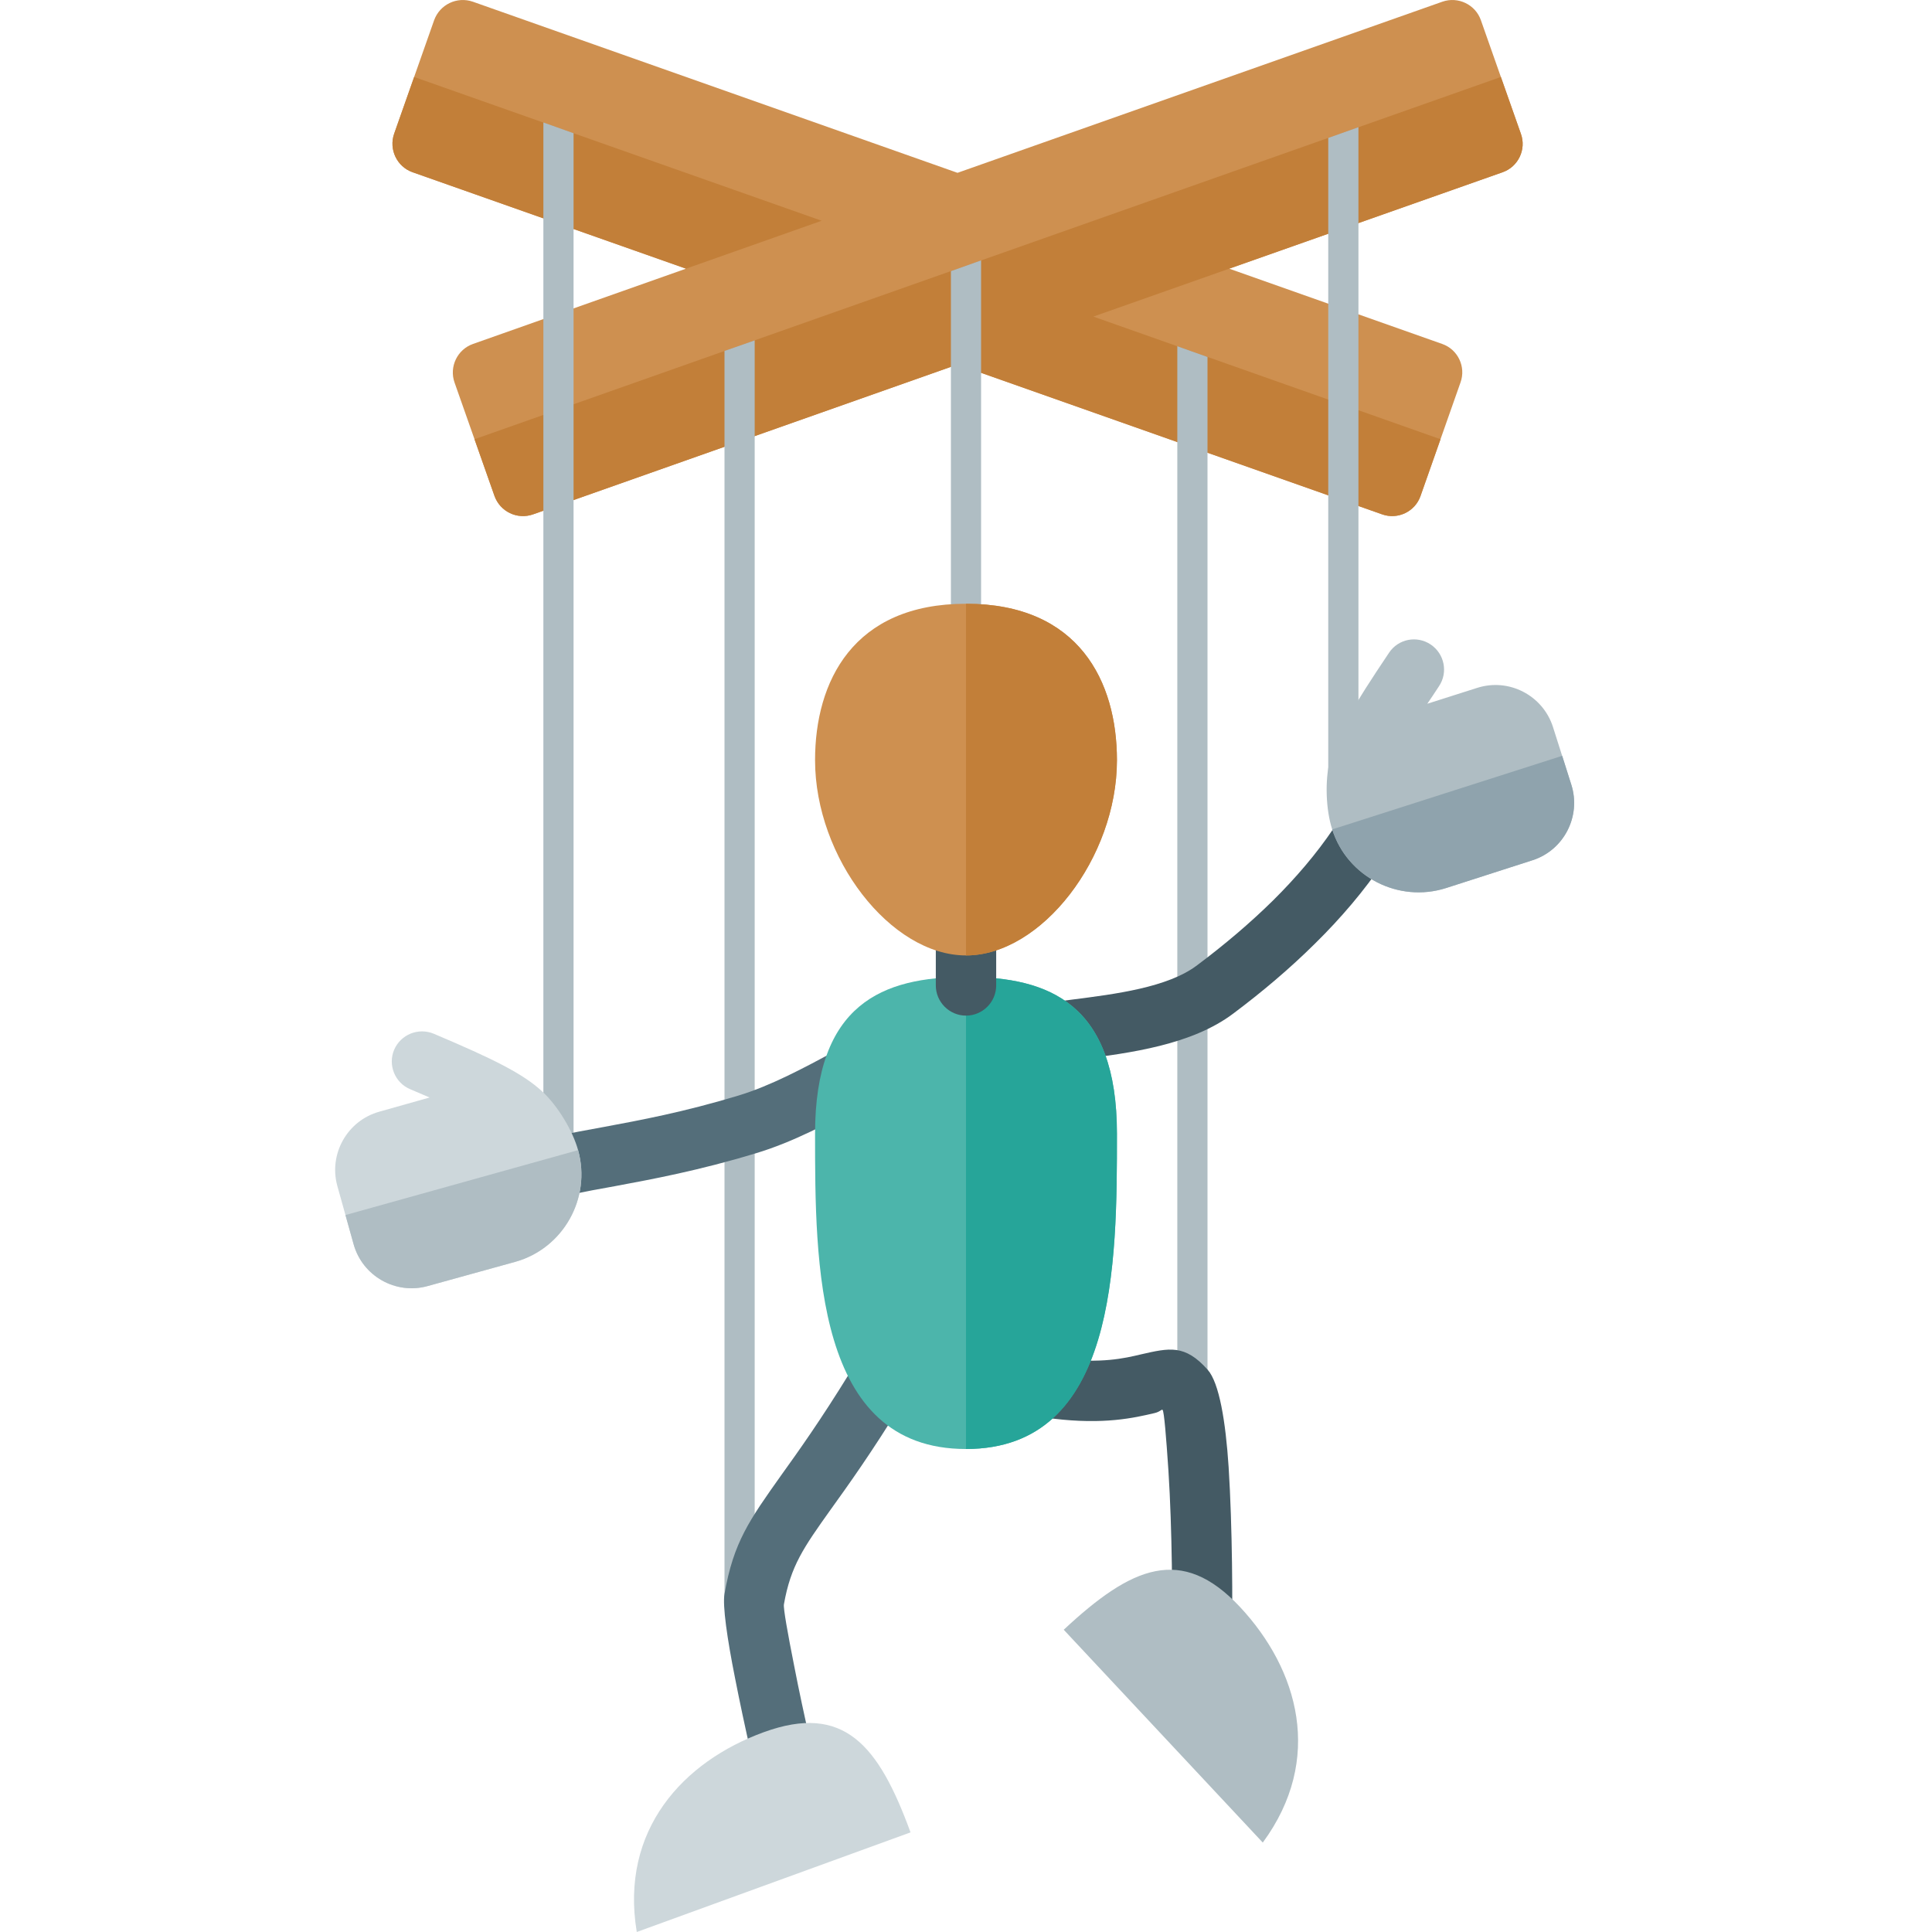 <svg version="1.1" xmlns="http://www.w3.org/2000/svg" xmlns:xlink="http://www.w3.org/1999/xlink" viewBox="0 0 512 512"><g><path d="M109.35,45.65l72.45,25.55l-56.45,19.95c-4.15,1.45 -6.35,6.05 -4.9,10.2l10.6,30.1c1.5,4.15 6.05,6.35 10.25,4.85l112.45,-39.7l112.5,39.7c4.15,1.5 8.75,-0.7 10.2,-4.85l10.6,-30.1c1.5,-4.15 -0.7,-8.75 -4.85,-10.2l-56.45,-19.95l72.45,-25.55c4.15,-1.45 6.35,-6.05 4.85,-10.2l-10.6,-30.1c-1.45,-4.15 -6.05,-6.35 -10.2,-4.9l-128.5,45.35l-128.45,-45.35c-4.2,-1.45 -8.75,0.75 -10.25,4.9l-10.6,30.1c-1.45,4.15 0.75,8.75 4.9,10.2z" fill="#ce9050" /><path d="M109.35,45.65c-4.15,-1.45 -6.35,-6.05 -4.9,-10.2l5.3,-15.05l108,38.1l-35.95,12.7z M398.2,45.65l-108.45,38.25l92,32.5l-5.3,15.05c-1.45,4.15 -6.05,6.35 -10.2,4.85l-112.5,-39.7l-112.45,39.7c-4.2,1.5 -8.75,-0.7 -10.25,-4.85l-5.3,-15.05l272,-96l5.3,15.05c1.5,4.15 -0.7,8.75 -4.85,10.2z" fill="#c27f39" /><path d="M360,209.75c0,2.2 -1.8,4 -4,4c-2.2,0 -4,-1.8 -4,-4l0,-173.2l8,-2.85z M152,309.9c0,2.2 -1.8,4 -4,4c-2.2,0 -4,-1.8 -4,-4l0,-277.45l8,2.85z M200,423.5c0,2.2 -1.8,4 -4,4c-2.2,0 -4,-1.8 -4,-4l0,-330.5l8,-2.8z M260,163.3c0,2.2 -1.8,4 -4,4c-2.2,0 -4,-1.8 -4,-4l0,-91.45l8,-2.85z M320,94.6l0,271.9c0,2.2 -1.8,4 -4,4c-2.2,0 -4,-1.8 -4,-4l0,-274.75z" fill="#afbdc3" /><path d="M272.7,283c-4.25,1.3 -8.7,-1.05 -10,-5.3c-1.3,-4.2 1.1,-8.65 5.3,-9.95c4.25,-1.3 9.85,-2.05 16.15,-2.85c11.35,-1.45 25.35,-3.2 33.1,-9.1c7.15,-5.35 13.95,-11.1 20.1,-17.15c6.05,-6 11.5,-12.35 16.05,-19.1c2.45,-3.65 7.4,-4.65 11.05,-2.2c3.65,2.5 4.65,7.45 2.2,11.1c-5.15,7.65 -11.3,14.85 -18.1,21.55c-6.75,6.7 -14.05,12.85 -21.65,18.55c-11.1,8.4 -27.45,10.5 -40.75,12.2c-5.5,0.7 -10.45,1.3 -13.45,2.25z M279.05,375.95c-4.4,-0.55 -7.5,-4.55 -7,-8.9c0.55,-4.4 4.55,-7.5 8.9,-7c10.85,1.35 17.1,-0.1 21.3,-1.1c7.65,-1.75 11.75,-2.75 17.8,4.05c3.05,3.45 4.75,13.6 5.55,25.8c1,15.75 1.1,36.35 0.85,47.25c-0.05,4.4 -3.7,7.9 -8.1,7.8c-4.4,-0.1 -7.9,-3.7 -7.8,-8.1c0.2,-10.5 0.1,-30.45 -0.9,-45.95c-0.6,-9 -1.15,-15.75 -1.55,-16.15c-0.25,-0.3 -0.6,0.5 -2.2,0.85c-5.35,1.25 -13.3,3.1 -26.85,1.45z" fill="#445a64" /><path d="M391.45,182.3l-13.2,4.2c0.95,-1.4 2,-2.95 3.1,-4.65c2.45,-3.65 1.45,-8.6 -2.2,-11.05c-3.65,-2.45 -8.6,-1.5 -11.05,2.2c-9.5,14.15 -14.05,21.8 -15.7,28.6c-1.3,5.3 -1.05,13 0.65,18.2c4,12.6 17.55,19.55 30.15,15.55l22.85,-7.35c8.4,-2.65 13.05,-11.7 10.35,-20.1l-4.85,-15.25c-2.7,-8.4 -11.7,-13.05 -20.1,-10.35z M328.6,425.85c-15.5,-16.55 -28.75,-10.7 -46.7,6.05l52.75,56.4c16.25,-22.1 9.45,-45.85 -6.05,-62.45z" fill="#afbdc3" /><path d="M353.05,219.8c4,12.6 17.55,19.55 30.15,15.55l22.85,-7.35c8.4,-2.65 13.05,-11.7 10.35,-20.1l-2.4,-7.6z" fill="#8fa3ad" /><path d="M151.2,316.65c-4.3,1 -8.55,-1.65 -9.55,-5.95c-1,-4.3 1.65,-8.6 5.95,-9.6c3.4,-0.8 7.7,-1.6 12.45,-2.45c9.4,-1.75 21.05,-3.9 35.6,-8.3c8.6,-2.6 17.4,-7.35 25.6,-11.75c7.35,-3.95 14.25,-7.7 20.65,-9.8c4.2,-1.4 8.7,0.9 10.1,5.1c1.4,4.2 -0.9,8.7 -5.1,10.1c-5.2,1.7 -11.45,5.05 -18.1,8.65c-8.9,4.8 -18.5,10 -28.55,13c-15,4.55 -27.35,6.85 -37.3,8.7c-4.25,0.75 -8.05,1.45 -11.75,2.3z M225.2,363.8c2.3,-3.75 7.25,-4.95 11,-2.6c3.75,2.3 4.95,7.25 2.6,11c-7.8,12.7 -13.95,21.3 -18.7,27.9c-7.15,10.05 -10.55,14.85 -12.35,25.05c-0.2,1 1,7.7 2.75,16.5c2.35,12.15 5.85,27.3 8.55,38.05c1.05,4.3 -1.55,8.6 -5.85,9.7c-4.25,1.05 -8.6,-1.55 -9.65,-5.8c-2.8,-11.05 -6.35,-26.55 -8.75,-38.85c-2.1,-10.55 -3.35,-19.25 -2.8,-22.35c2.4,-13.7 6.55,-19.5 15.1,-31.55c4.45,-6.2 10.25,-14.3 18.1,-27.05z" fill="#546e7a" /><path d="M202.4,459.05c21.3,-7.75 30.45,3.45 38.9,26.55l-72.55,26.4c-4.5,-27.1 12.35,-45.2 33.65,-52.95z M100.55,294.6l13.3,-3.75c-1.55,-0.65 -3.3,-1.4 -5.15,-2.2c-4.05,-1.7 -5.95,-6.4 -4.25,-10.45c1.75,-4.05 6.4,-5.95 10.5,-4.25c15.7,6.65 23.65,10.55 28.8,15.35c4,3.7 8,10.25 9.45,15.5c3.55,12.75 -3.95,26.05 -16.65,29.6l-23.15,6.4c-8.5,2.4 -17.35,-2.6 -19.7,-11.1l-4.3,-15.4c-2.35,-8.5 2.65,-17.35 11.15,-19.7z" fill="#cdd7db" /><path d="M153.2,304.8c3.55,12.75 -3.95,26.05 -16.65,29.6l-23.15,6.4c-8.5,2.4 -17.35,-2.6 -19.7,-11.1l-2.15,-7.7z" fill="#afbdc3" /><path d="M255.95,384c39.95,0 40.05,-49.15 40.05,-83.55c0,-34.45 -17.9,-41.55 -40,-41.55c-22.1,0 -40,7.1 -40,41.55c0,34.4 0,83.55 39.95,83.55z" fill="#4cb5ab" /><path d="M256,384c40,0 40,-49.15 40,-83.55c0,-34.4 -17.9,-41.55 -40,-41.55z" fill="#26a599" /><path d="M248,240c0,-4.4 3.6,-8 8,-8c4.4,0 8,3.6 8,8l0,21.15c0,4.4 -3.6,8 -8,8c-4.4,0 -8,-3.6 -8,-8z" fill="#445a64" /><path d="M256,160c30,0 40,20.7 40,41.45c0,25.85 -20,51.75 -40,51.75c-20,0 -40,-25.9 -40,-51.75c0,-20.75 10,-41.45 40,-41.45z" fill="#ce9050" /><path d="M256,160c30,0 40,20.7 40,41.45c0,25.85 -20,51.75 -40,51.75z" fill="#c27f39" /></g></svg>